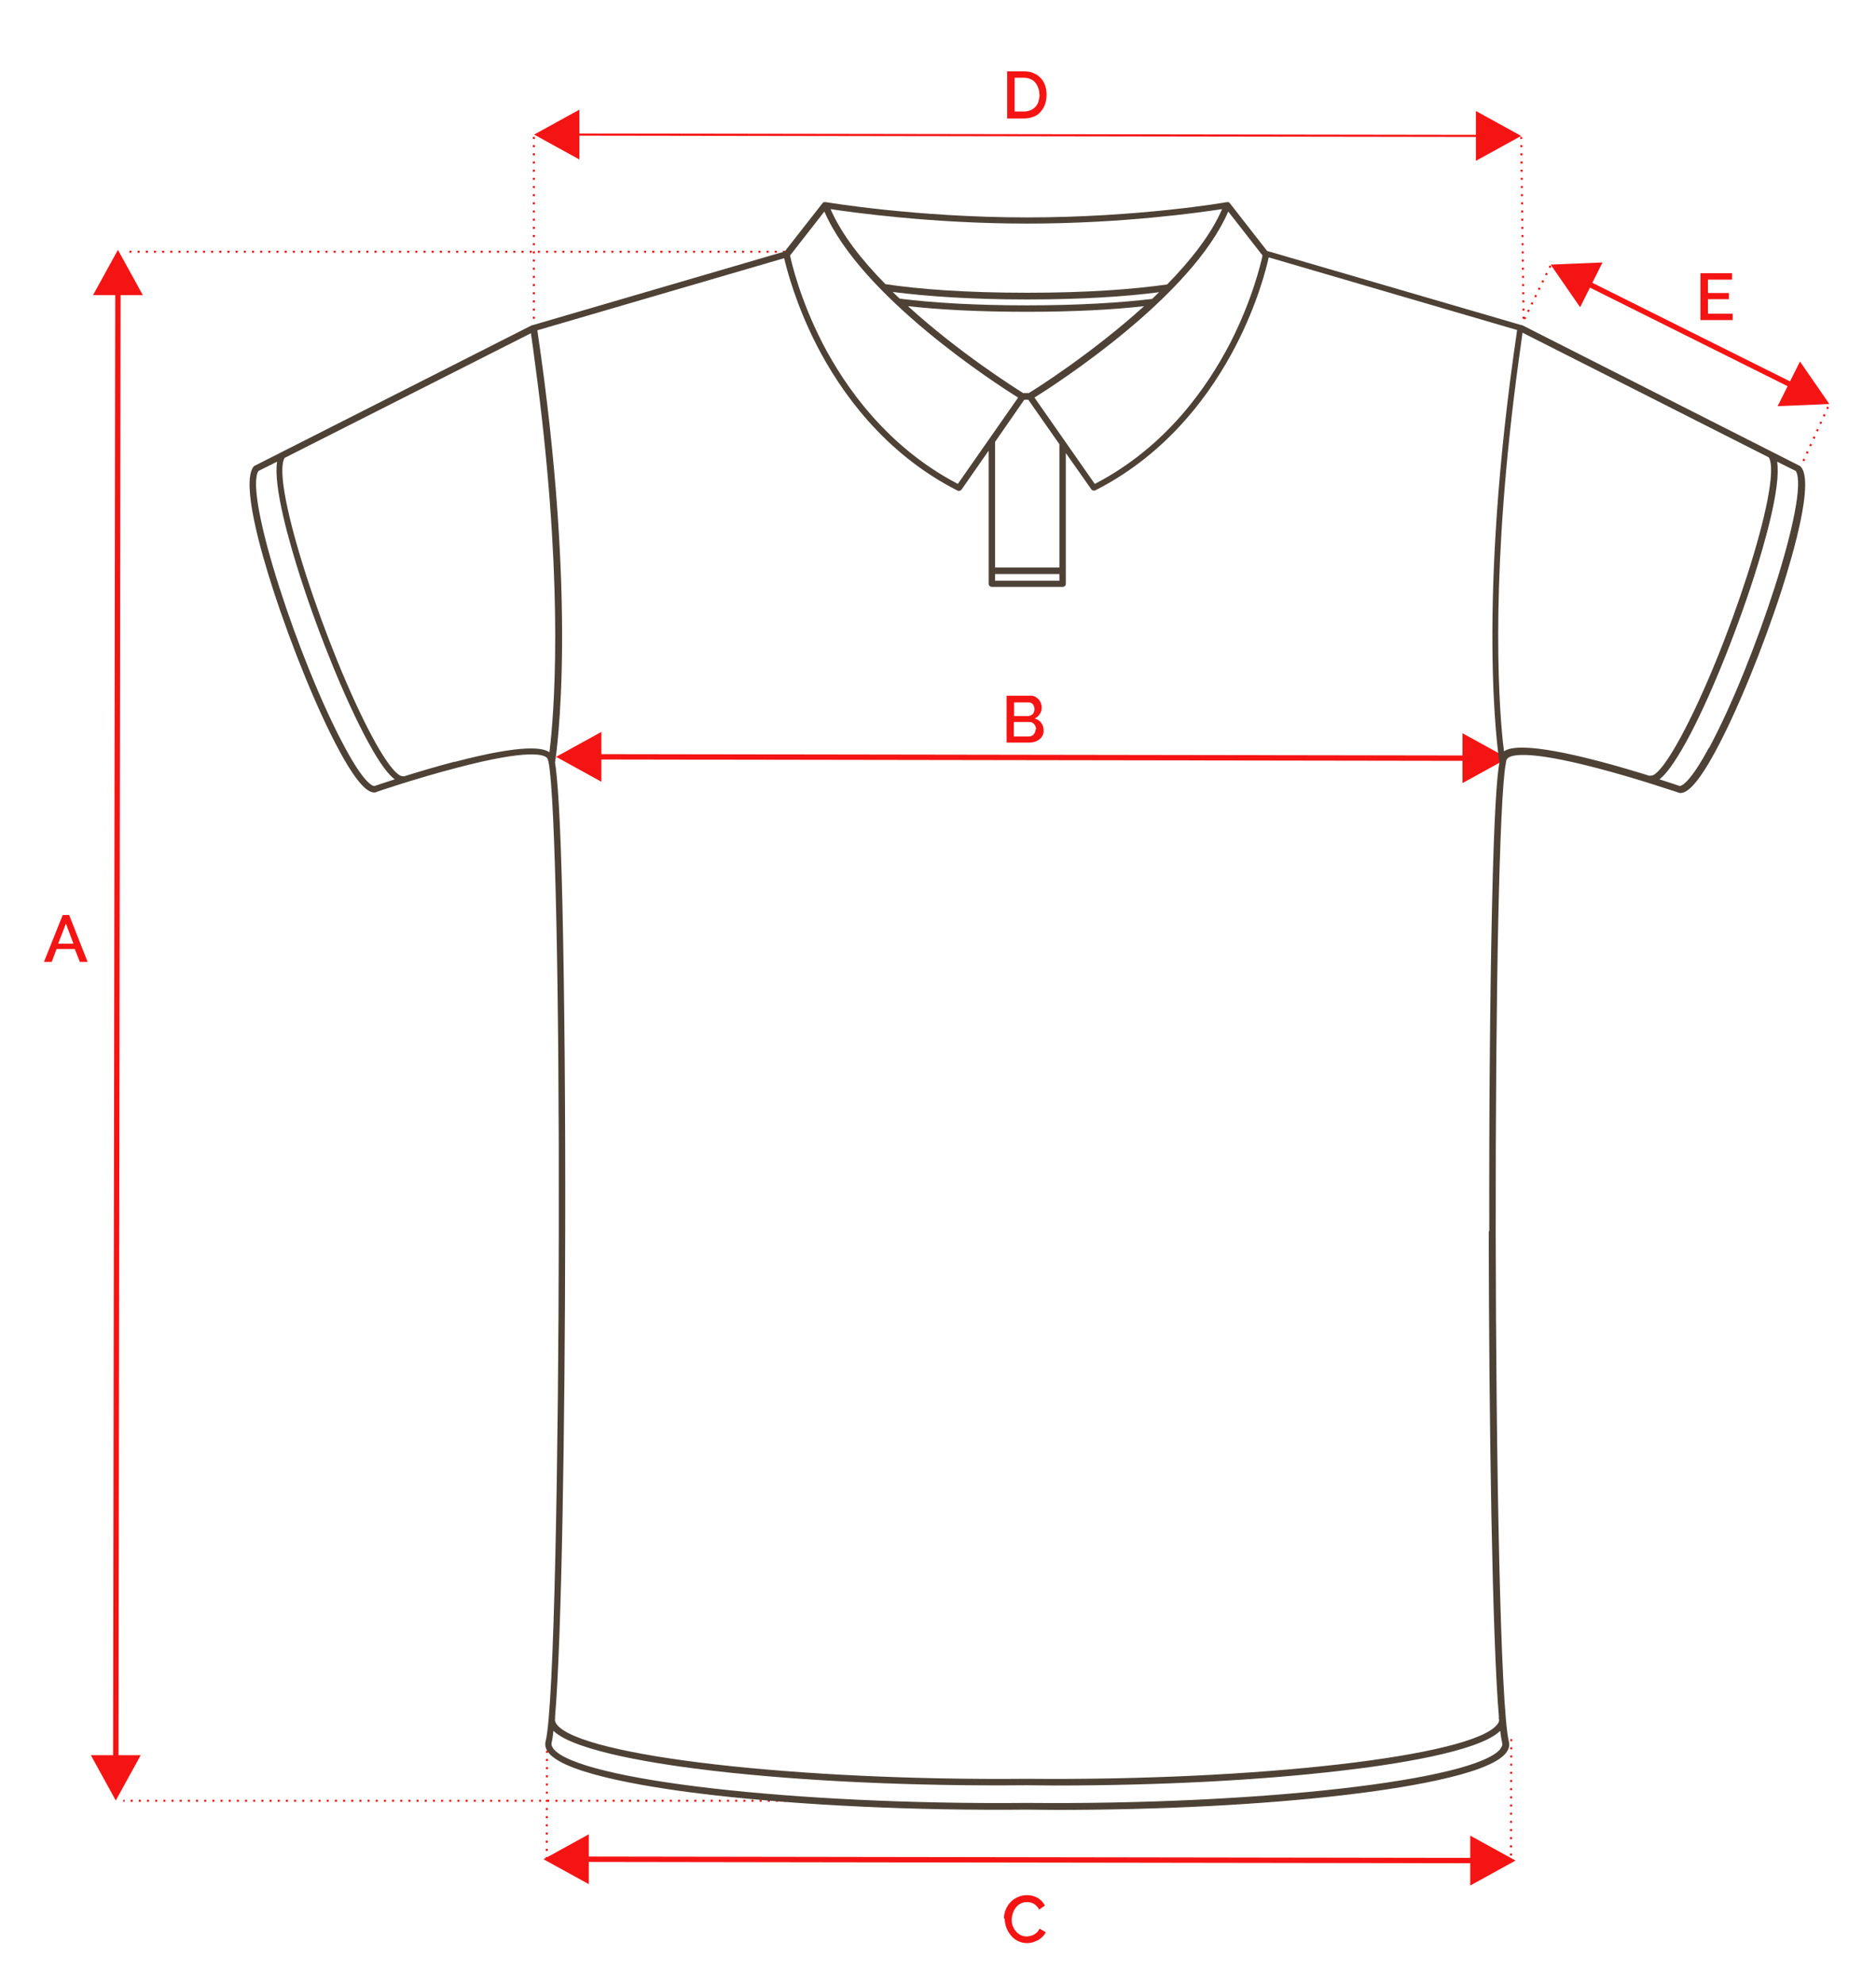 <?xml version="1.0" encoding="UTF-8"?>
<!DOCTYPE svg PUBLIC "-//W3C//DTD SVG 1.1//EN" "http://www.w3.org/Graphics/SVG/1.1/DTD/svg11.dtd">
<!-- Creator: CorelDRAW X5 -->
<svg xmlns="http://www.w3.org/2000/svg" xml:space="preserve" width="70mm" height="74mm" style="shape-rendering:geometricPrecision; text-rendering:geometricPrecision; image-rendering:optimizeQuality; fill-rule:evenodd; clip-rule:evenodd"
viewBox="0 0 7000 7400"
 xmlns:xlink="http://www.w3.org/1999/xlink">
 <defs>
  <style type="text/css">
   <![CDATA[
    .str0 {stroke:#F51414;stroke-width:7.62;stroke-dasharray:7.62 22.86}
    .fil1 {fill:none}
    .fil2 {fill:#4E4135;fill-rule:nonzero}
    .fil0 {fill:#F51414;fill-rule:nonzero}
   ]]>
  </style>
 </defs>
 <g id="Warstwa_x0020_1">
  <g>
   <path class="fil0" d="M2244 2730l0 186 -169 -93 169 -93zm3227 108l-3242 -5 0 -20 3242 5 0 20zm-14 -103l169 93 -169 93 0 -186z"/>
  </g>
  <g>
   <path class="fil0" d="M2197 6842l0 186 -169 -93 169 -93zm3304 108l-3318 -5 0 -20 3318 5 0 20zm-15 -103l169 93 -169 93 0 -186z"/>
  </g>
  <g>
   <path class="fil0" d="M339 6547l186 0 -93 169 -93 -169zm111 -5460l-8 5474 -20 0 8 -5474 20 0zm-103 14l93 -169 93 169 -186 0z"/>
  </g>
  <g>
   <path class="fil0" d="M2162 409l0 186 -169 -93 169 -93zm3360 102l-3375 -5 0 -8 3375 5 0 8zm-15 -97l169 93 -169 93 0 -186z"/>
  </g>
  <g>
   <path class="fil0" d="M5979 980l-83 166 -110 -159 193 -8zm704 467l-764 -381 9 -18 764 381 -9 18zm33 -99l110 159 -193 8 83 -166z"/>
  </g>
  <line class="fil1 str0" x1="5688" y1="1190" x2="5787" y2= "988" />
  <line class="fil1 str0" x1="6729" y1="1719" x2="6826" y2= "1507" />
  <line class="fil1 str0" x1="1992" y1="1189" x2="1992" y2= "501" />
  <line class="fil1 str0" x1="5685" y1="1189" x2="5676" y2= "507" />
  <line class="fil1 str0" x1="2041" y1="6500" x2="2040" y2= "6935" />
  <line class="fil1 str0" x1="5639" y1="6487" x2="5638" y2= "6940" />
  <line class="fil1 str0" x1="2929" y1="939" x2="483" y2= "939" />
  <line class="fil1 str0" x1="3086" y1="6717" x2="460" y2= "6717" />
  <path class="fil0" d="M234 3413l24 0 69 175 -29 0 -19 -48 -68 0 -18 48 -29 0 70 -175zm40 107l-28 -75 -29 75 57 0z"/>
  <path class="fil0" d="M3894 2725c0,7 -1,13 -4,19 -3,6 -7,10 -12,14 -5,4 -11,7 -17,9 -7,2 -14,3 -21,3l-84 0 0 -175 90 0c6,0 12,1 17,4 5,3 9,6 13,10 3,4 6,9 8,14 2,5 3,11 3,16 0,9 -2,17 -7,24 -4,7 -11,13 -19,17 10,3 18,8 24,16 6,8 9,17 9,29zm-28 -5c0,-4 -1,-7 -2,-10 -1,-3 -3,-6 -5,-9 -2,-2 -5,-4 -8,-6 -3,-1 -6,-2 -10,-2l-58 0 0 54 56 0c4,0 7,-1 10,-2 3,-1 6,-3 8,-6 2,-2 4,-5 5,-8 1,-3 2,-7 2,-10zm-82 -101l0 52 51 0c3,0 7,-1 10,-2 3,-1 5,-3 8,-5 2,-2 4,-5 5,-8 1,-3 2,-7 2,-10 0,-8 -2,-14 -6,-19 -4,-5 -10,-7 -16,-7l-52 0z"/>
  <path class="fil0" d="M3758 441l0 -175 62 0c14,0 27,2 37,7 11,5 20,11 27,19 7,8 13,17 16,28 4,11 5,22 5,34 0,13 -2,25 -6,36 -4,11 -10,20 -17,28 -7,8 -16,14 -27,18 -11,4 -22,6 -35,6l-62 0zm120 -88c0,-9 -1,-18 -4,-25 -3,-8 -6,-14 -11,-20 -5,-6 -11,-10 -18,-13 -7,-3 -15,-5 -24,-5l-35 0 0 126 35 0c9,0 17,-2 25,-5 7,-3 13,-8 18,-13 5,-6 9,-12 11,-20 2,-8 4,-16 4,-25z"/>
  <path class="fil0" d="M3746 7156c0,-11 2,-21 6,-31 4,-10 9,-20 17,-28 7,-8 16,-15 27,-20 11,-5 22,-8 36,-8 16,0 30,4 41,11 11,7 20,16 26,28l-22 15c-2,-5 -5,-10 -9,-13 -3,-4 -7,-7 -11,-9 -4,-2 -8,-4 -13,-5 -4,-1 -9,-1 -13,-1 -9,0 -17,2 -24,6 -7,4 -13,9 -17,15 -5,6 -8,13 -11,21 -2,8 -4,15 -4,23 0,9 1,17 4,24 3,8 7,15 12,20 5,6 11,11 18,14 7,4 14,5 23,5 4,0 9,-1 13,-2 5,-1 9,-3 13,-5 4,-2 8,-5 12,-9 4,-4 6,-8 9,-13l23 13c-3,7 -7,12 -12,17 -5,5 -11,9 -17,13 -6,3 -13,6 -20,8 -7,2 -14,3 -21,3 -12,0 -24,-3 -34,-8 -10,-5 -19,-12 -26,-21 -7,-8 -13,-18 -17,-29 -4,-11 -6,-22 -6,-33z"/>
  <polygon class="fil0" points="6465,1170 6465,1194 6345,1194 6345,1019 6463,1019 6463,1043 6373,1043 6373,1093 6451,1093 6451,1116 6373,1116 6373,1170 "/>
  <path class="fil2" d="M6720 1742c-1,-2 -3,-3 -4,-4l-1036 -525c0,0 0,0 -1,0 0,0 -1,0 -1,0 0,0 0,0 0,0l-950 -277 -139 -178c-1,-1 -1,-2 -2,-2 0,0 -1,0 -1,-1 -1,0 -1,-1 -2,-1 -1,0 -1,0 -2,0 0,0 -1,0 -1,0 -1,0 -1,0 -2,0 -1,0 -1,0 -2,0 0,0 0,0 0,0 0,0 0,0 0,0 -3,1 -329,57 -745,57 -416,0 -748,-57 -751,-57 0,0 0,0 0,0 0,0 0,0 0,0 -1,0 -1,0 -2,0 -1,0 -1,0 -2,0 0,0 -1,0 -1,0 -1,0 -1,0 -2,0 0,0 -1,0 -1,1 -1,0 -1,1 -2,1 -1,1 -2,2 -2,2l-141 180 -941 275c0,0 0,0 0,0 0,0 -1,0 -1,0 0,0 0,0 -1,0l-1036 525c-2,1 -3,2 -4,4 -44,62 27,313 74,457 71,219 168,456 248,603 76,140 112,155 132,154 1,0 2,0 3,-1 1,-1 149,-51 302,-91 274,-72 328,-49 338,-36 2,3 3,8 5,15 0,2 0,4 1,6 23,133 39,840 37,1753 -1,820 -17,1762 -49,1893 -4,15 0,29 11,43 66,83 408,134 606,157 338,39 757,59 1180,55 36,0 72,1 108,1 386,0 763,-19 1072,-55 198,-23 540,-74 606,-157 11,-14 15,-28 11,-43 -32,-132 -48,-1074 -49,-1893 -1,-912 14,-1619 37,-1752 1,-2 1,-4 1,-7 1,-7 3,-12 5,-14 11,-13 65,-36 339,36 153,40 300,91 302,91 1,0 2,1 3,1 20,1 56,-14 132,-154 80,-147 177,-384 248,-603 46,-144 118,-396 74,-457zm-3007 399l240 0 0 25 -240 0 0 -25zm240 -24l-240 0 0 -469 109 -157 15 0 116 166 0 460zm-877 -1328c137,317 639,642 723,694l-225 322c-264,-138 -420,-361 -505,-525 -83,-162 -115,-298 -121,-327l128 -164zm1635 164c-6,28 -38,165 -121,327 -85,164 -240,388 -505,525l-225 -322c83,-52 586,-376 723,-694l128 164zm-892 514c-27,-17 -239,-150 -431,-325 116,13 262,21 444,21 179,0 322,-8 437,-21 -192,174 -403,308 -430,324l-20 0zm480 -352c-119,14 -271,24 -467,24 -199,0 -354,-10 -475,-25 -9,-8 -17,-17 -26,-25 126,16 289,28 501,28 208,0 369,-11 493,-27 -9,9 -18,17 -26,25zm261 -335c-41,95 -117,191 -205,281 -126,18 -296,31 -522,31 -230,0 -401,-13 -529,-32 -88,-89 -164,-186 -205,-280 80,12 376,54 734,54 357,0 648,-42 727,-54zm-3164 2152c-8,-1 -39,-14 -108,-142 -169,-311 -378,-942 -324,-1033l70 -35c-15,92 46,304 87,432 72,223 170,462 251,611 47,87 79,126 101,142 -40,13 -68,22 -76,25zm301 -91c-69,18 -136,38 -190,55 -2,-1 -4,-1 -6,-1 -6,0 -35,-5 -109,-141 -171,-316 -384,-955 -330,-1046l919 -465c5,34 10,68 14,102 106,775 77,1256 59,1427 -1,13 -3,24 -4,34 -22,-16 -91,-33 -354,36zm3902 3682c-93,118 -902,210 -1767,202 -864,8 -1674,-85 -1767,-202 -6,-8 -8,-15 -7,-22 3,-10 5,-26 7,-45 80,78 404,127 595,149 335,39 751,58 1171,54 36,0 72,1 108,1 383,0 757,-19 1064,-55 190,-22 515,-70 595,-149 2,20 5,35 7,45 2,7 0,14 -7,22zm-44 -1930c1,714 13,1521 38,1812 -1,2 -1,4 0,6 2,7 0,14 -7,22 -93,118 -897,210 -1754,202 -858,8 -1661,-84 -1754,-202 -6,-8 -8,-15 -7,-22 1,-2 0,-4 0,-6 25,-291 37,-1098 38,-1812 1,-457 -3,-884 -10,-1200 -8,-369 -20,-500 -28,-549 6,-37 86,-586 -66,-1612l921 -269c9,39 43,172 122,326 87,169 249,401 525,541 2,1 4,1 5,1 4,0 8,-2 10,-5l101 -145 0 496c0,7 5,12 12,12l264 0c7,0 12,-5 12,-12l0 -487 95 135c2,3 6,5 10,5 2,0 4,0 5,-1 276,-140 438,-372 525,-541 81,-157 114,-291 122,-328l927 271c-152,1026 -72,1575 -66,1612 -9,49 -20,179 -28,549 -7,317 -11,743 -10,1200zm57 -1789c-1,-9 -2,-21 -4,-34 -18,-172 -47,-653 59,-1427 5,-33 9,-67 14,-102l919 465c54,91 -158,731 -330,1046 -74,136 -103,142 -109,141 -2,0 -4,0 -6,1 -54,-17 -121,-37 -190,-55 -264,-69 -332,-52 -354,-36zm764 -14c-69,128 -100,141 -108,142 -8,-3 -36,-12 -76,-25 22,-17 53,-55 101,-142 81,-148 179,-388 251,-611 41,-128 102,-340 87,-432l70 35c53,91 -156,722 -324,1033z"/>
 </g>
</svg>
